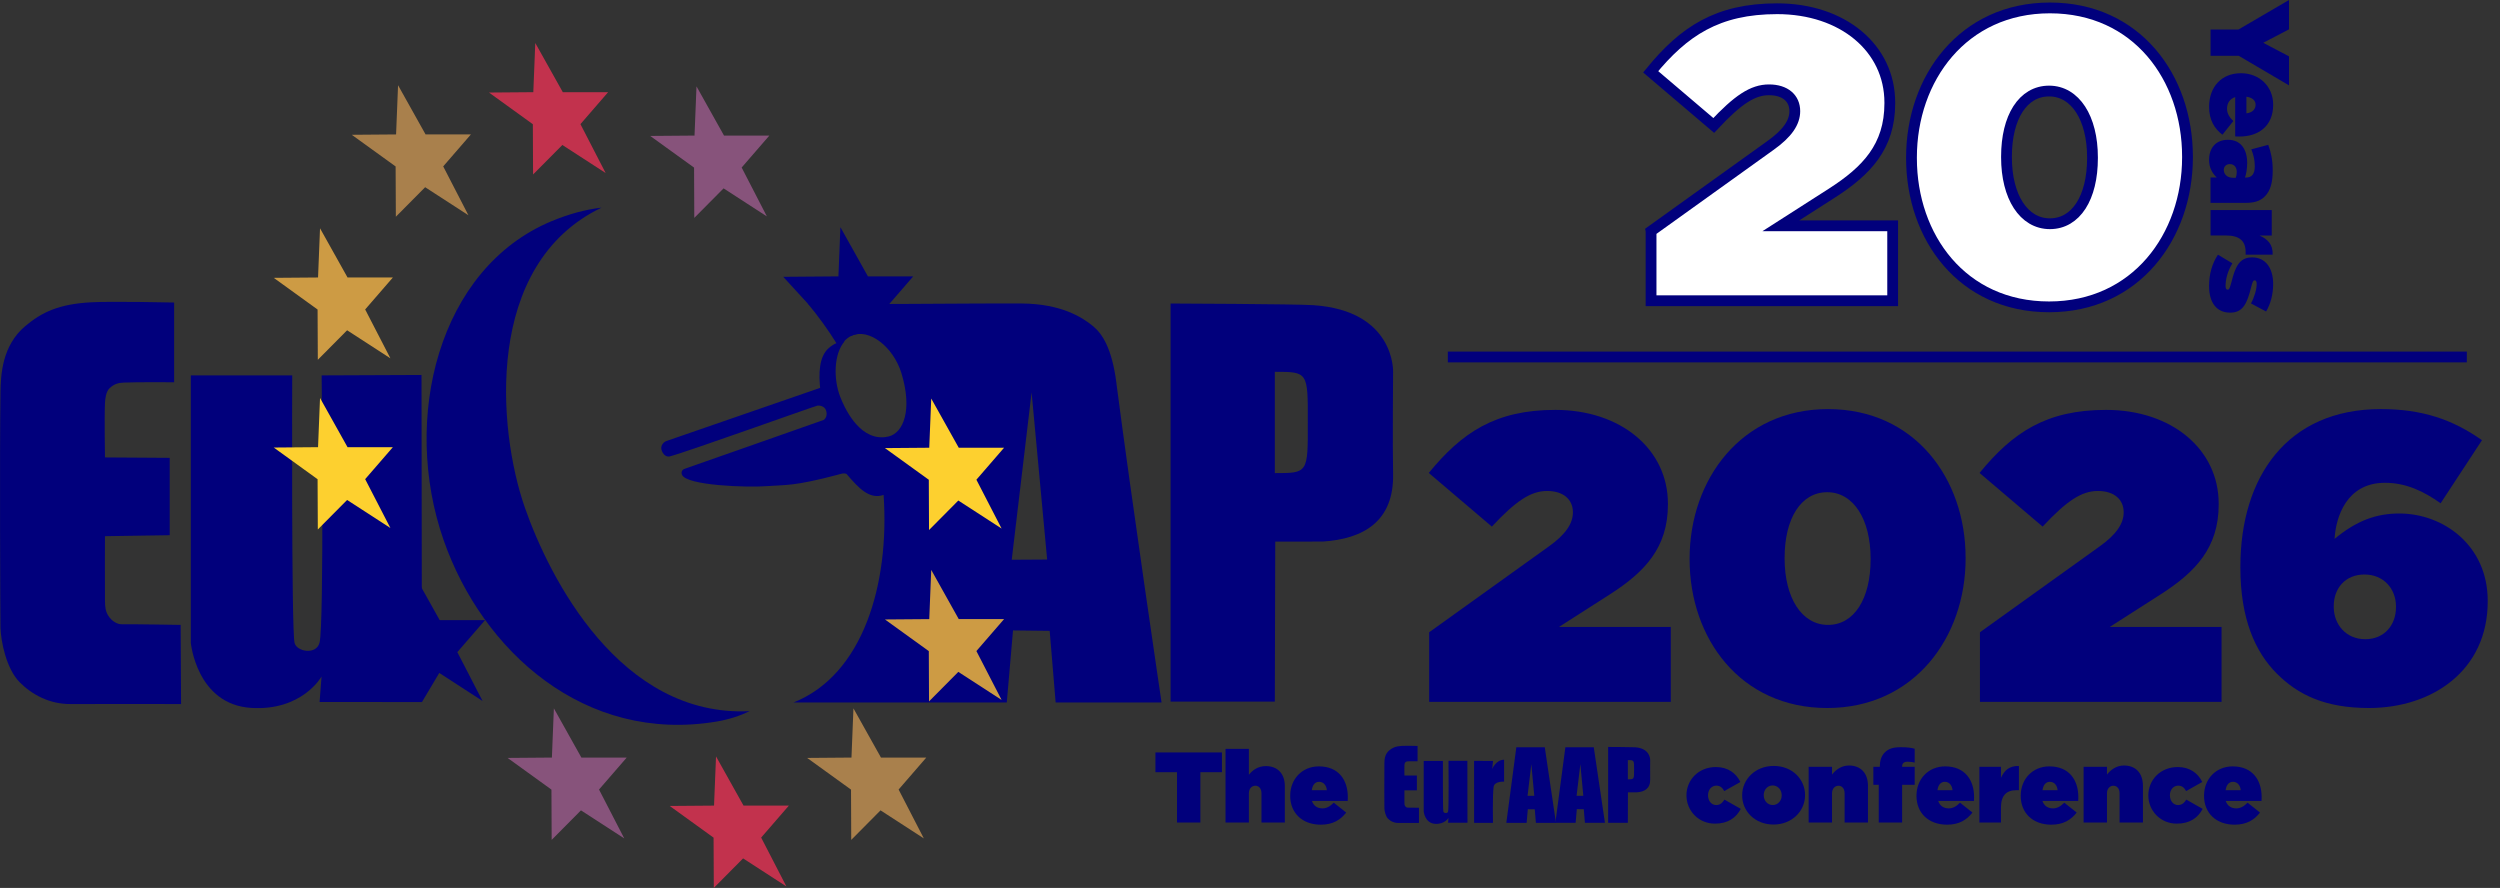 <?xml version="1.0" encoding="UTF-8"?>
<svg id="uuid-622d8c4d-e005-4838-96dd-1388d7edb6a2" data-name="svg96" xmlns="http://www.w3.org/2000/svg" viewBox="0 0 1391.06 494.06">
  <rect x="0" y="0" width="1391.06" height="494.06" fill="#333333" stroke="none"/>
  <defs>
    <style>
      .uuid-2141099e-e5d1-4b11-84d8-97218303065c {
        fill: #a9804c;
      }

      .uuid-fe0c7889-0e25-4671-8721-17ca759811ae {
        fill: #87537b;
      }

      .uuid-dbbf87d1-5666-4c7a-96b0-5682425652cf {
        fill: none;
      }

      .uuid-dbbf87d1-5666-4c7a-96b0-5682425652cf, .uuid-e85bf80b-01ad-4cd5-94be-8e8f8329d65b {
        stroke: #01007c;
        stroke-miterlimit: 10;
        stroke-width: 6px;
      }

      .uuid-4ea36478-c8dd-4a4d-8eb7-d010204e0b2a {
        fill: #c2324d;
      }

      .uuid-9adbf5d3-f442-4127-be71-65d05a4543d1 {
        fill: #cd9b44;
      }

      .uuid-20050236-6e64-428d-b99e-381c767fb38b {
        fill: #fdd02f;
      }

      .uuid-81306817-c969-461e-9c77-7c87d636ca94 {
        fill: #01007c;
      }

      .uuid-e85bf80b-01ad-4cd5-94be-8e8f8329d65b {
        fill: #fff;
      }
    </style>
  </defs>
  <g>
    <path class="uuid-81306817-c969-461e-9c77-7c87d636ca94" d="M795.23,351.8l66.08-47.39c10.03-7.06,13.9-13.21,13.9-19.37,0-7.06-5.24-11.85-14.35-11.85s-17.32,5.47-30.76,19.82l-35.09-29.85c18.46-22.56,37.14-35.09,70.4-35.09,36.46,0,62.66,21.87,62.66,52.18v.46c0,24.15-12.99,37.59-32.13,49.9l-28.48,18.23h62.2v41.7h-134.43v-38.73Z"/>
    <path class="uuid-81306817-c969-461e-9c77-7c87d636ca94" d="M940.14,311.25v-.46c0-43.97,28.71-83.16,77.01-83.16s76.56,38.73,76.56,82.71v.46c0,43.97-28.71,83.16-77.01,83.16s-76.56-38.73-76.56-82.71ZM1040.85,311.25v-.46c0-21.87-9.57-36.91-24.15-36.91s-23.7,14.58-23.7,36.46v.46c0,21.87,9.57,36.91,24.15,36.91s23.7-14.58,23.7-36.46Z"/>
    <path class="uuid-81306817-c969-461e-9c77-7c87d636ca94" d="M1101.69,351.8l66.08-47.39c10.03-7.06,13.9-13.21,13.9-19.37,0-7.06-5.24-11.85-14.35-11.85s-17.32,5.47-30.76,19.82l-35.09-29.85c18.46-22.56,37.14-35.09,70.4-35.09,36.46,0,62.66,21.87,62.66,52.18v.46c0,24.15-12.99,37.59-32.13,49.9l-28.48,18.23h62.2v41.7h-134.43v-38.73Z"/>
    <path class="uuid-81306817-c969-461e-9c77-7c87d636ca94" d="M1266.88,374.81c-12.08-12.08-20.28-30.53-20.28-59.01v-.46c0-49.9,25.97-87.72,78.15-87.72,22.78,0,39.87,5.7,56.28,17.32l-23.01,35.09c-9.34-6.61-19.14-11.39-30.99-11.39-21.42,0-27.34,19.14-28.02,31.21,12.08-10.03,23.01-14.13,36-14.13,24.61,0,49.21,17.77,49.21,48.53v.46c0,38.28-30.76,59.24-66.08,59.24-24.38,0-39.42-7.29-51.26-19.14ZM1333.18,337.9v-.46c0-9.8-6.84-17.77-17.54-17.77s-17.09,7.75-17.09,17.54v.46c0,9.8,6.83,18,17.54,18s17.09-7.97,17.09-17.77Z"/>
  </g>
  <g>
    <path class="uuid-e85bf80b-01ad-4cd5-94be-8e8f8329d65b" d="M918.69,128.59l66.08-47.39c10.03-7.06,13.9-13.21,13.9-19.37,0-7.06-5.24-11.85-14.35-11.85s-17.32,5.47-30.76,19.82l-35.09-29.85c18.46-22.56,37.14-35.09,70.4-35.09,36.46,0,62.66,21.87,62.66,52.18v.46c0,24.15-12.99,37.59-32.13,49.9l-28.48,18.23h62.2v41.7h-134.43v-38.73Z"/>
    <path class="uuid-e85bf80b-01ad-4cd5-94be-8e8f8329d65b" d="M1063.6,88.03v-.46c0-43.97,28.71-83.16,77.01-83.16s76.56,38.73,76.56,82.71v.46c0,43.97-28.71,83.16-77.01,83.16s-76.56-38.73-76.56-82.71ZM1164.31,88.03v-.46c0-21.87-9.57-36.91-24.15-36.91s-23.7,14.58-23.7,36.46v.46c0,21.87,9.57,36.91,24.15,36.91s23.7-14.58,23.7-36.46Z"/>
  </g>
  <g>
    <path class="uuid-81306817-c969-461e-9c77-7c87d636ca94" d="M1245.47,16.46L1273.65,0v16.33s-14.34,7.48-14.34,7.48l14.34,7.54v16.15s-27.99-16.46-27.99-16.46h-15.65s0-14.59,0-14.59h15.46Z"/>
    <path class="uuid-81306817-c969-461e-9c77-7c87d636ca94" d="M1246.84,40.74h.12c10.16,0,17.89,7.29,17.89,17.52,0,12.16-8.42,17.71-18.76,17.71-.75,0-1.62,0-2.37-.07v-21.88c-2.99.99-4.55,3.37-4.55,6.42,0,2.55,1.18,4.68,3.49,6.92l-6.05,7.6c-4.43-3.43-7.42-8.1-7.42-15.52,0-11.22,7.04-18.7,17.64-18.7ZM1249.96,63.05c3.24-.31,5.11-2.24,5.11-4.74s-1.93-4.05-5.11-4.49v9.22Z"/>
    <path class="uuid-81306817-c969-461e-9c77-7c87d636ca94" d="M1239.67,77.79h.12c6.8,0,10.6,4.98,10.6,12.96,0,2.87-.56,6.55-1.25,8.04h.56c3.18,0,4.92-1.87,4.92-6.29,0-3.49-.75-6.42-1.93-9.41l9.41-2.5c1.49,3.99,2.49,8.36,2.49,14.34,0,6.98-1.43,11.41-4.43,14.4-2.56,2.56-5.8,3.55-10.78,3.55h-19.39s0-14.15,0-14.15h3.43c-2.56-2.43-4.24-5.55-4.24-9.79,0-6.55,3.74-11.16,10.47-11.16ZM1242.6,98.92h1.43c.31-.81.56-2.06.56-3.24,0-2.8-1.62-4.36-3.8-4.36h-.12c-1.99,0-3.3,1.43-3.3,3.24,0,2.5,1.99,4.37,5.24,4.37Z"/>
    <path class="uuid-81306817-c969-461e-9c77-7c87d636ca94" d="M1264.05,116.89v14.15s-6.86,0-6.86,0c4.55,1.93,7.61,4.99,7.36,10.66h-15.03s0-1.5,0-1.5c0-5.98-3.3-9.17-10.85-9.17h-8.66s0-14.15,0-14.15h34.04Z"/>
    <path class="uuid-81306817-c969-461e-9c77-7c87d636ca94" d="M1234.12,141.72l8.04,4.8c-2.56,4.18-3.8,8.66-3.8,12.59,0,1.37.38,2.06,1.12,2.06h.12c.69,0,1.06-.62,1.99-4.05,2.12-8.6,4.43-13.9,11.47-13.9h.12c7.48,0,11.66,5.98,11.66,14.84,0,5.67-1.43,11.1-3.93,15.27l-8.42-4.49c1.99-3.68,3.18-7.92,3.18-10.85,0-1.31-.38-1.99-1.06-1.99h-.12c-.69,0-1.19.75-1.99,4.18-2.18,8.66-4.49,13.78-11.47,13.78h-.13c-7.48,0-11.72-5.49-11.72-14.78,0-6.67,1.68-12.53,4.92-17.45Z"/>
  </g>
  <line class="uuid-dbbf87d1-5666-4c7a-96b0-5682425652cf" x1="1372.6" y1="198.63" x2="805.6" y2="198.63"/>
  <path id="uuid-d735d751-917d-4314-8381-e2a5ad51b7d5" data-name="E_round" class="uuid-81306817-c969-461e-9c77-7c87d636ca94" d="M96.89,168.32v44.38s-21.07-.16-28.04.18c-2.94.14-5.14.63-7.83,3.08-2.1,1.91-2.51,6.14-2.61,8.32-.37,7.55,0,30.24,0,30.24l36.02.24v43.04l-36.02.55s-.11,26.55,0,35.78c.04,3.67.29,5.9,1.76,8.32,2.08,3.43,5.33,4.91,7.4,4.89,7.71-.07,32.94.37,32.94.37l.24,44.04s-46.38-.07-61.62,0c-11.47.05-21.26-5.14-28.17-12.11-7.47-7.54-10.44-22.64-10.69-30.34-.1-3.24-.53-98.18,0-130.9.16-9.86.84-26.07,13.78-36.95,9.18-7.71,18.6-12.23,36.45-13.24,11.58-.66,46.4.12,46.4.12Z"/>
  <polygon id="uuid-557bbd01-7cfa-4230-8a36-cf34e5a09a4f" data-name="Star7" class="uuid-81306817-c969-461e-9c77-7c87d636ca94" points="244.66 345.07 269.88 345.07 254.47 362.86 268.51 390.05 244.42 374.44 234.79 390.63 227.99 362.9 203.59 345.27 228.25 345.07 229.35 317.7 244.66 345.07"/>
  <path id="uuid-805e3b3f-4905-4a5a-bc26-08987ba4e65f" data-name="U" class="uuid-81306817-c969-461e-9c77-7c87d636ca94" d="M234.55,208.64l-55.58.24s1.45,138.18-1.16,148.68c-1.75,7.06-12.8,5.07-13.92.13-1.8-7.9-1.29-148.81-1.29-148.81h-56.42s0,148.81,0,148.81c0,0,3.2,34.23,33.48,36.2,28.47,1.84,39.25-17.44,39.25-17.44l-1.08,14.16,56.95.03-.24-181.99Z"/>
  <path class="uuid-81306817-c969-461e-9c77-7c87d636ca94" d="M508.15,153.78h-25.22l-15.31-27.37-1.1,27.37-30.71.25,13.6,14.84,18.92,16.92c1.46-4.09,1.96,2.59,5.62.96,1.89-.84,3.94-1.1,6.04-.87l2.7-2.73,24.09,15.61-14.04-27.2,15.4-17.79Z"/>
  <path id="uuid-55385c01-8c81-49e6-bc5a-75d656bbeb19" data-name="P" class="uuid-81306817-c969-461e-9c77-7c87d636ca94" d="M775.15,263.31c-.34-14.09,0-56.38,0-56.38,0,0,1.27-34.07-44.41-37.13-9.81-.66-79.4-.92-79.4-.92v221.49h58l.24-89,26.51-.04c22.39-1.48,39.71-11.06,39.06-38.01ZM709.34,263.26v-56.37c18.35,0,18.46,0,18.35,28.18.11,28.18,0,28.18-18.35,28.18Z"/>
  <path class="uuid-81306817-c969-461e-9c77-7c87d636ca94" d="M621.19,213.01c-2.51-19.38-7.89-27.34-13.03-31.56-6.08-4.99-17.68-12.36-39.45-12.58-21.29-.22-118.18.89-119.3,0,5.8,6.96,11.18,14.35,15.98,22.07-1.36.58-2.73,1.44-4.12,2.61-5.49,4.66-6,14.07-4.69,24.33l3.28,10.4-3.36-12.52-85.98,29.73s-3.73,1.73-2.2,5.51c1.16,2.87,3.21,3.24,4.4,2.94,9.58-2.47,80.42-27.96,82.21-28.26.91-.15,3.76.24,4.63,2.48,1.14,2.93-.38,5.16-1.38,5.55-2.57,1.01-76.29,26.78-77.52,27.24-.81.3-1.91,1.6-1.16,3.27,2.63,5.93,35.86,7.17,47.89,6.24,9.73-.75,14.19.18,38.54-6.24.7-.19,2.19-.66,2.91-.76.89-.11,1.4,0,1.85.12.22.06.33.12.43.24,6.61,7.72,12.59,14.3,20.54,11.56,3.4,49.78-11.48,100.14-50.14,115.49h118.68l3.47-40.09,20.4.24,3.32,39.85h58.93s-16.99-114.82-25.15-177.85ZM494.5,242.84c-.63.15-1.24.27-1.84.35-.2.02-.4.05-.6.07-.1.01-.21.02-.31.03-14.39.99-22.24-17.34-24.3-22.68-3.61-9.36-3.68-23.52,2.45-30.61-.09,0-.17,0-.26.01,1.2-1.38,2.62-2.5,4.31-3.25,9.55-4.25,23.12,6.18,27.62,20.86,6.31,20.62,1.02,33.23-7.06,35.23ZM562.95,311.46l11.06-93.13,8.65,93.01-19.71.12Z"/>
  <polygon id="uuid-a4239660-7ee9-42f3-b7e8-dd2cc8d5529b" data-name="Star1" class="uuid-2141099e-e5d1-4b11-84d8-97218303065c" points="490.19 421.53 515.41 421.53 500.01 439.31 514.04 466.51 489.95 450.9 473.65 467.33 473.53 439.36 449.12 421.73 473.78 421.53 474.88 394.16 490.19 421.53"/>
  <polygon id="uuid-fbcb2dfe-0bc0-4614-ae0e-23d969a7aeb4" data-name="Star2" class="uuid-4ea36478-c8dd-4a4d-8eb7-d010204e0b2a" points="413.72 448.26 438.94 448.26 423.53 466.05 437.57 493.24 413.48 477.63 397.18 494.06 397.05 466.09 372.65 448.46 397.31 448.26 398.41 420.89 413.72 448.26"/>
  <polygon id="uuid-fce28b22-9866-4fc1-9ef2-b3847c7943ec" data-name="Star3" class="uuid-fe0c7889-0e25-4671-8721-17ca759811ae" points="323.5 421.53 348.72 421.53 333.31 439.31 347.35 466.51 323.26 450.9 306.96 467.33 306.84 439.36 282.43 421.73 307.09 421.53 308.19 394.16 323.5 421.53"/>
  <polygon id="uuid-03301308-74ff-4ff2-a073-d40675f16740" data-name="Star4" class="uuid-2141099e-e5d1-4b11-84d8-97218303065c" points="236.8 74.8 262.02 74.8 246.61 92.58 260.65 119.78 236.56 104.17 220.26 120.6 220.13 92.62 195.73 75 220.39 74.8 221.49 47.42 236.8 74.8"/>
  <polygon id="uuid-915d3bac-e85d-4cfa-84eb-a5bec280e1e0" data-name="Star5" class="uuid-4ea36478-c8dd-4a4d-8eb7-d010204e0b2a" points="313.16 51.29 338.37 51.29 322.97 69.08 337 96.28 312.91 80.67 296.61 97.09 296.49 69.12 272.08 51.49 296.75 51.29 297.84 23.92 313.16 51.29"/>
  <polygon id="uuid-f9c0a132-c3c0-46cf-bb72-7d880b768913" data-name="Star6" class="uuid-fe0c7889-0e25-4671-8721-17ca759811ae" points="402.86 75.44 428.08 75.44 412.68 93.22 426.71 120.42 402.62 104.81 386.32 121.24 386.2 93.26 361.79 75.64 386.45 75.44 387.55 48.06 402.86 75.44"/>
  <polygon id="uuid-91df032d-1c74-4224-829f-e52a46fd2b57" data-name="Star7" class="uuid-20050236-6e64-428d-b99e-381c767fb38b" points="193.38 248.82 218.6 248.82 203.19 266.61 217.23 293.8 193.14 278.19 176.84 294.62 176.71 266.65 152.31 249.02 176.97 248.82 178.07 221.45 193.38 248.82"/>
  <polygon id="uuid-1ad17eb3-7d8f-4ff2-9c0a-70ec949b2870" data-name="Star8" class="uuid-9adbf5d3-f442-4127-be71-65d05a4543d1" points="193.38 154.4 218.6 154.4 203.19 172.19 217.23 199.38 193.14 183.77 176.84 200.2 176.71 172.23 152.31 154.6 176.97 154.4 178.07 127.03 193.38 154.4"/>
  <polygon id="uuid-e7a9d4e7-8f9c-44b1-b3ad-9bd8d2e39f0a" data-name="Star8" class="uuid-9adbf5d3-f442-4127-be71-65d05a4543d1" points="533.47 344.48 558.69 344.48 543.29 362.26 557.32 389.46 533.23 373.85 516.93 390.28 516.81 362.3 492.4 344.68 517.06 344.48 518.16 317.1 533.47 344.48"/>
  <path class="uuid-81306817-c969-461e-9c77-7c87d636ca94" d="M291.99,282.25c-15.07-43.26-22.88-135.28,42.73-166.72-8.75,1.02-18.02,3.46-27.87,7.56-62.94,26.24-83.63,109.81-60.01,177.45,21.53,61.66,78.42,113.34,152.02,100.93,6.62-1.12,12.7-3.08,18.27-5.76-72.1,3.48-111.41-74.04-125.15-113.46Z"/>
  <polygon id="uuid-ac6de293-a3ba-4798-abbd-e83036cbea39" data-name="Star7" class="uuid-20050236-6e64-428d-b99e-381c767fb38b" points="533.47 249.13 558.69 249.13 543.29 266.92 557.32 294.11 533.23 278.5 516.93 294.93 516.81 266.96 492.4 249.33 517.06 249.13 518.16 221.76 533.47 249.13"/>
  <g>
    <path class="uuid-81306817-c969-461e-9c77-7c87d636ca94" d="M654.91,429.67h-12v-11h37v11h-12v28h-13v-28Z"/>
    <path class="uuid-81306817-c969-461e-9c77-7c87d636ca94" d="M681.91,416.67h13v14.43c1.98-2.53,5.09-4.83,9.43-4.83,6.55,0,10.57,4.21,10.57,11.18v20.22h-13v-16.28c0-2.67-1.49-4.2-3.41-4.2s-3.59,1.53-3.59,4.2v16.28h-13v-41Z"/>
    <path class="uuid-81306817-c969-461e-9c77-7c87d636ca94" d="M717.91,442.83v-.12c0-9.24,6.64-16.28,15.94-16.28,11.06,0,16.11,7.66,16.11,17.07,0,.68,0,1.48-.06,2.16h-19.91c.91,2.73,3.06,4.14,5.84,4.14,2.32,0,4.25-1.08,6.3-3.18l6.92,5.5c-3.12,4.03-7.37,6.75-14.13,6.75-10.21,0-17.02-6.41-17.02-16.06ZM738.3,439.67c-.28-2.95-2.04-4.65-4.31-4.65s-3.69,1.76-4.08,4.65h8.39Z"/>
    <path class="uuid-81306817-c969-461e-9c77-7c87d636ca94" d="M938.38,442.65v-.11c0-8.42,6.55-15.74,16.41-15.74,6.66,0,11.23,3.42,13.6,8.32l-8.97,5.06c-1.04-1.92-2.37-3.03-4.4-3.03-2.64,0-4.63,2.25-4.63,5.29v.11c0,3.14,1.98,5.4,4.46,5.4,2.2,0,3.41-1.1,4.68-3.03l9.08,5.17c-2.7,5.07-7.21,8.2-14.42,8.2-9.14,0-15.8-7.27-15.8-15.64Z"/>
    <path class="uuid-81306817-c969-461e-9c77-7c87d636ca94" d="M969.38,442.6v-.12c0-8.83,7.3-16.3,17.56-16.3s17.44,7.35,17.44,16.19v.11c0,8.84-7.3,16.31-17.56,16.31s-17.44-7.36-17.44-16.19ZM991.38,442.6v-.11c0-3.09-2.19-5.45-5.05-5.45s-4.95,2.42-4.95,5.34v.11c0,3.09,2.19,5.45,5.05,5.45s4.95-2.42,4.95-5.34Z"/>
    <path class="uuid-81306817-c969-461e-9c77-7c87d636ca94" d="M1006.38,426.67h13v4.32c1.98-2.56,5.14-5.05,9.43-5.05,6.55,0,10.57,4.26,10.57,11.3v20.44h-13v-16.28c0-2.67-1.49-4.2-3.41-4.2s-3.59,1.53-3.59,4.2v16.28h-13v-31Z"/>
    <path class="uuid-81306817-c969-461e-9c77-7c87d636ca94" d="M1045.38,436.67h-3v-10h3.57c.06-3.37.78-5.94,2.74-7.94,2.07-2.11,4.69-2.97,8.93-2.97,3.8,0,6.03.34,7.76.86v7.69c-1.28-.3-2.44-.47-4.05-.47-1.95,0-2.95.89-2.95,2.6v.24h7v10h-7v21h-13v-21Z"/>
    <path class="uuid-81306817-c969-461e-9c77-7c87d636ca94" d="M1066.38,442.83v-.12c0-9.24,6.64-16.28,15.94-16.28,11.06,0,16.11,7.66,16.11,17.07,0,.68,0,1.48-.06,2.16h-19.91c.91,2.73,3.06,4.14,5.84,4.14,2.32,0,4.25-1.08,6.3-3.18l6.92,5.5c-3.12,4.03-7.37,6.75-14.13,6.75-10.21,0-17.02-6.41-17.02-16.06ZM1086.44,439.67c-.28-2.95-2.04-4.65-4.31-4.65s-3.69,1.76-4.08,4.65h8.39Z"/>
    <path class="uuid-81306817-c969-461e-9c77-7c87d636ca94" d="M1101.38,426.67h12v6.14c1.81-4.07,4.68-6.8,10-6.58v13.45h-1.4c-5.61,0-8.6,2.96-8.6,9.71v8.29h-12v-31Z"/>
    <path class="uuid-81306817-c969-461e-9c77-7c87d636ca94" d="M1124.38,442.83v-.12c0-9.24,6.64-16.28,15.94-16.28,11.06,0,16.11,7.66,16.11,17.07,0,.68,0,1.48-.06,2.16h-19.91c.91,2.73,3.06,4.14,5.84,4.14,2.32,0,4.25-1.08,6.3-3.18l6.92,5.5c-3.12,4.03-7.37,6.75-14.13,6.75-10.21,0-17.02-6.41-17.02-16.06ZM1144.9,439.67c-.28-2.95-2.04-4.65-4.31-4.65s-3.69,1.76-4.08,4.65h8.39Z"/>
    <path class="uuid-81306817-c969-461e-9c77-7c87d636ca94" d="M1159.38,426.67h13v4.32c1.98-2.56,5.14-5.05,9.43-5.05,6.56,0,10.57,4.26,10.57,11.3v20.44h-13v-16.28c0-2.67-1.49-4.2-3.42-4.2s-3.59,1.53-3.59,4.2v16.28h-13v-31Z"/>
    <path class="uuid-81306817-c969-461e-9c77-7c87d636ca94" d="M1195.38,442.65v-.11c0-8.42,6.55-15.74,16.41-15.74,6.66,0,11.23,3.42,13.6,8.32l-8.97,5.06c-1.04-1.92-2.37-3.03-4.4-3.03-2.64,0-4.63,2.25-4.63,5.29v.11c0,3.14,1.98,5.4,4.46,5.4,2.2,0,3.41-1.1,4.68-3.03l9.08,5.17c-2.7,5.07-7.21,8.2-14.43,8.2-9.14,0-15.8-7.27-15.8-15.64Z"/>
    <path class="uuid-81306817-c969-461e-9c77-7c87d636ca94" d="M1226.38,442.83v-.12c0-9.24,6.64-16.28,15.94-16.28,11.06,0,16.11,7.66,16.11,17.07,0,.68,0,1.48-.06,2.16h-19.91c.91,2.73,3.06,4.14,5.84,4.14,2.32,0,4.25-1.08,6.3-3.18l6.92,5.5c-3.12,4.03-7.37,6.75-14.13,6.75-10.21,0-17.02-6.41-17.02-16.06ZM1246.79,439.67c-.28-2.95-2.04-4.65-4.31-4.65s-3.69,1.76-4.08,4.65h8.39Z"/>
  </g>
  <g>
    <path id="uuid-0652d6cc-8e0c-427a-81f2-f4989a77c9a7" data-name="U" class="uuid-81306817-c969-461e-9c77-7c87d636ca94" d="M816.48,423.32h-10.51s.27,26.24-.22,28.22c-.33,1.34-2.42.96-2.64.02-.34-1.5-.24-28.18-.24-28.16h-10.69v28.14s.61,6.49,6.34,6.86c5.39.35,7.43-3.3,7.43-3.3l-.2,2.68h10.78s-.05-34.47-.05-34.47Z"/>
    <path id="uuid-194c6f88-be8b-46f2-a35b-27b68634ffbd" data-name="r" class="uuid-81306817-c969-461e-9c77-7c87d636ca94" d="M820.21,423.37l10.55.03-.46,4.52s1.97-5.15,6.62-5.19v12.2s-5.42-.33-5.84,2.91c-.65,4.96-.36,20.01-.36,20.01h-10.49l-.02-34.47Z"/>
    <path id="uuid-593f97f6-41a0-445d-977f-7961010a7921" data-name="A_1" class="uuid-81306817-c969-461e-9c77-7c87d636ca94" d="M859.54,415.8h-15.82s-5.57,42.08-5.57,42.08h11.3l.66-7.61,3.87.05.63,7.56h11.17l-6.23-42.08ZM849.97,442.82l2.1-17.64,1.64,17.61-3.73.02Z"/>
    <path id="uuid-f3ac3ab4-26c7-424b-aaef-cae4d91a79f4" data-name="A_2" class="uuid-81306817-c969-461e-9c77-7c87d636ca94" d="M886.81,415.8h-15.8s-5.57,42.03-5.57,42.03h11.28l.66-7.61,3.87.05.63,7.56h11.15l-6.22-42.03ZM877.25,442.82l2.1-17.64,1.64,17.61-3.73.02Z"/>
    <path id="uuid-100ddf7a-4bcd-4eb2-8bd0-fdebf2bb4322" data-name="P" class="uuid-81306817-c969-461e-9c77-7c87d636ca94" d="M918.2,433.62c-.06-2.69,0-10.74,0-10.74,0,0,.24-6.49-8.39-7.08-1.85-.13-15-.18-15-.18v42.21h10.96l.05-16.96h5.01c4.23-.29,7.5-2.12,7.38-7.25ZM905.77,433.64v-10.7c3.48,0,3.5,0,3.48,5.35.02,5.35,0,5.35-3.48,5.35Z"/>
    <path id="uuid-ffb286b9-256b-4302-a53a-b4627b7befce" data-name="E_round" class="uuid-81306817-c969-461e-9c77-7c87d636ca94" d="M788.77,415.07v8.51s-3.98-.03-5.31.03c-.56.03-.99.12-1.5.59-.4.37-.48,1.18-.5,1.59-.07,1.45,0,5.8,0,5.73h6.93v8.24h-6.93s-.02,5.31,0,7.09c0,.7.06,1.13.34,1.59.4.66,1.02.94,1.42.94,1.48-.01,6.31.07,6.32.07v8.44s-8.86-.01-11.78,0c-2.2,0-4.08-.98-5.4-2.32-1.43-1.45-2-4.34-2.05-5.82-.02-.62-.1-18.82,0-25.09.03-1.89.16-5,2.64-7.08,1.76-1.48,3.56-2.35,6.99-2.54,2.22-.13,8.83.02,8.83.02Z"/>
  </g>
</svg>